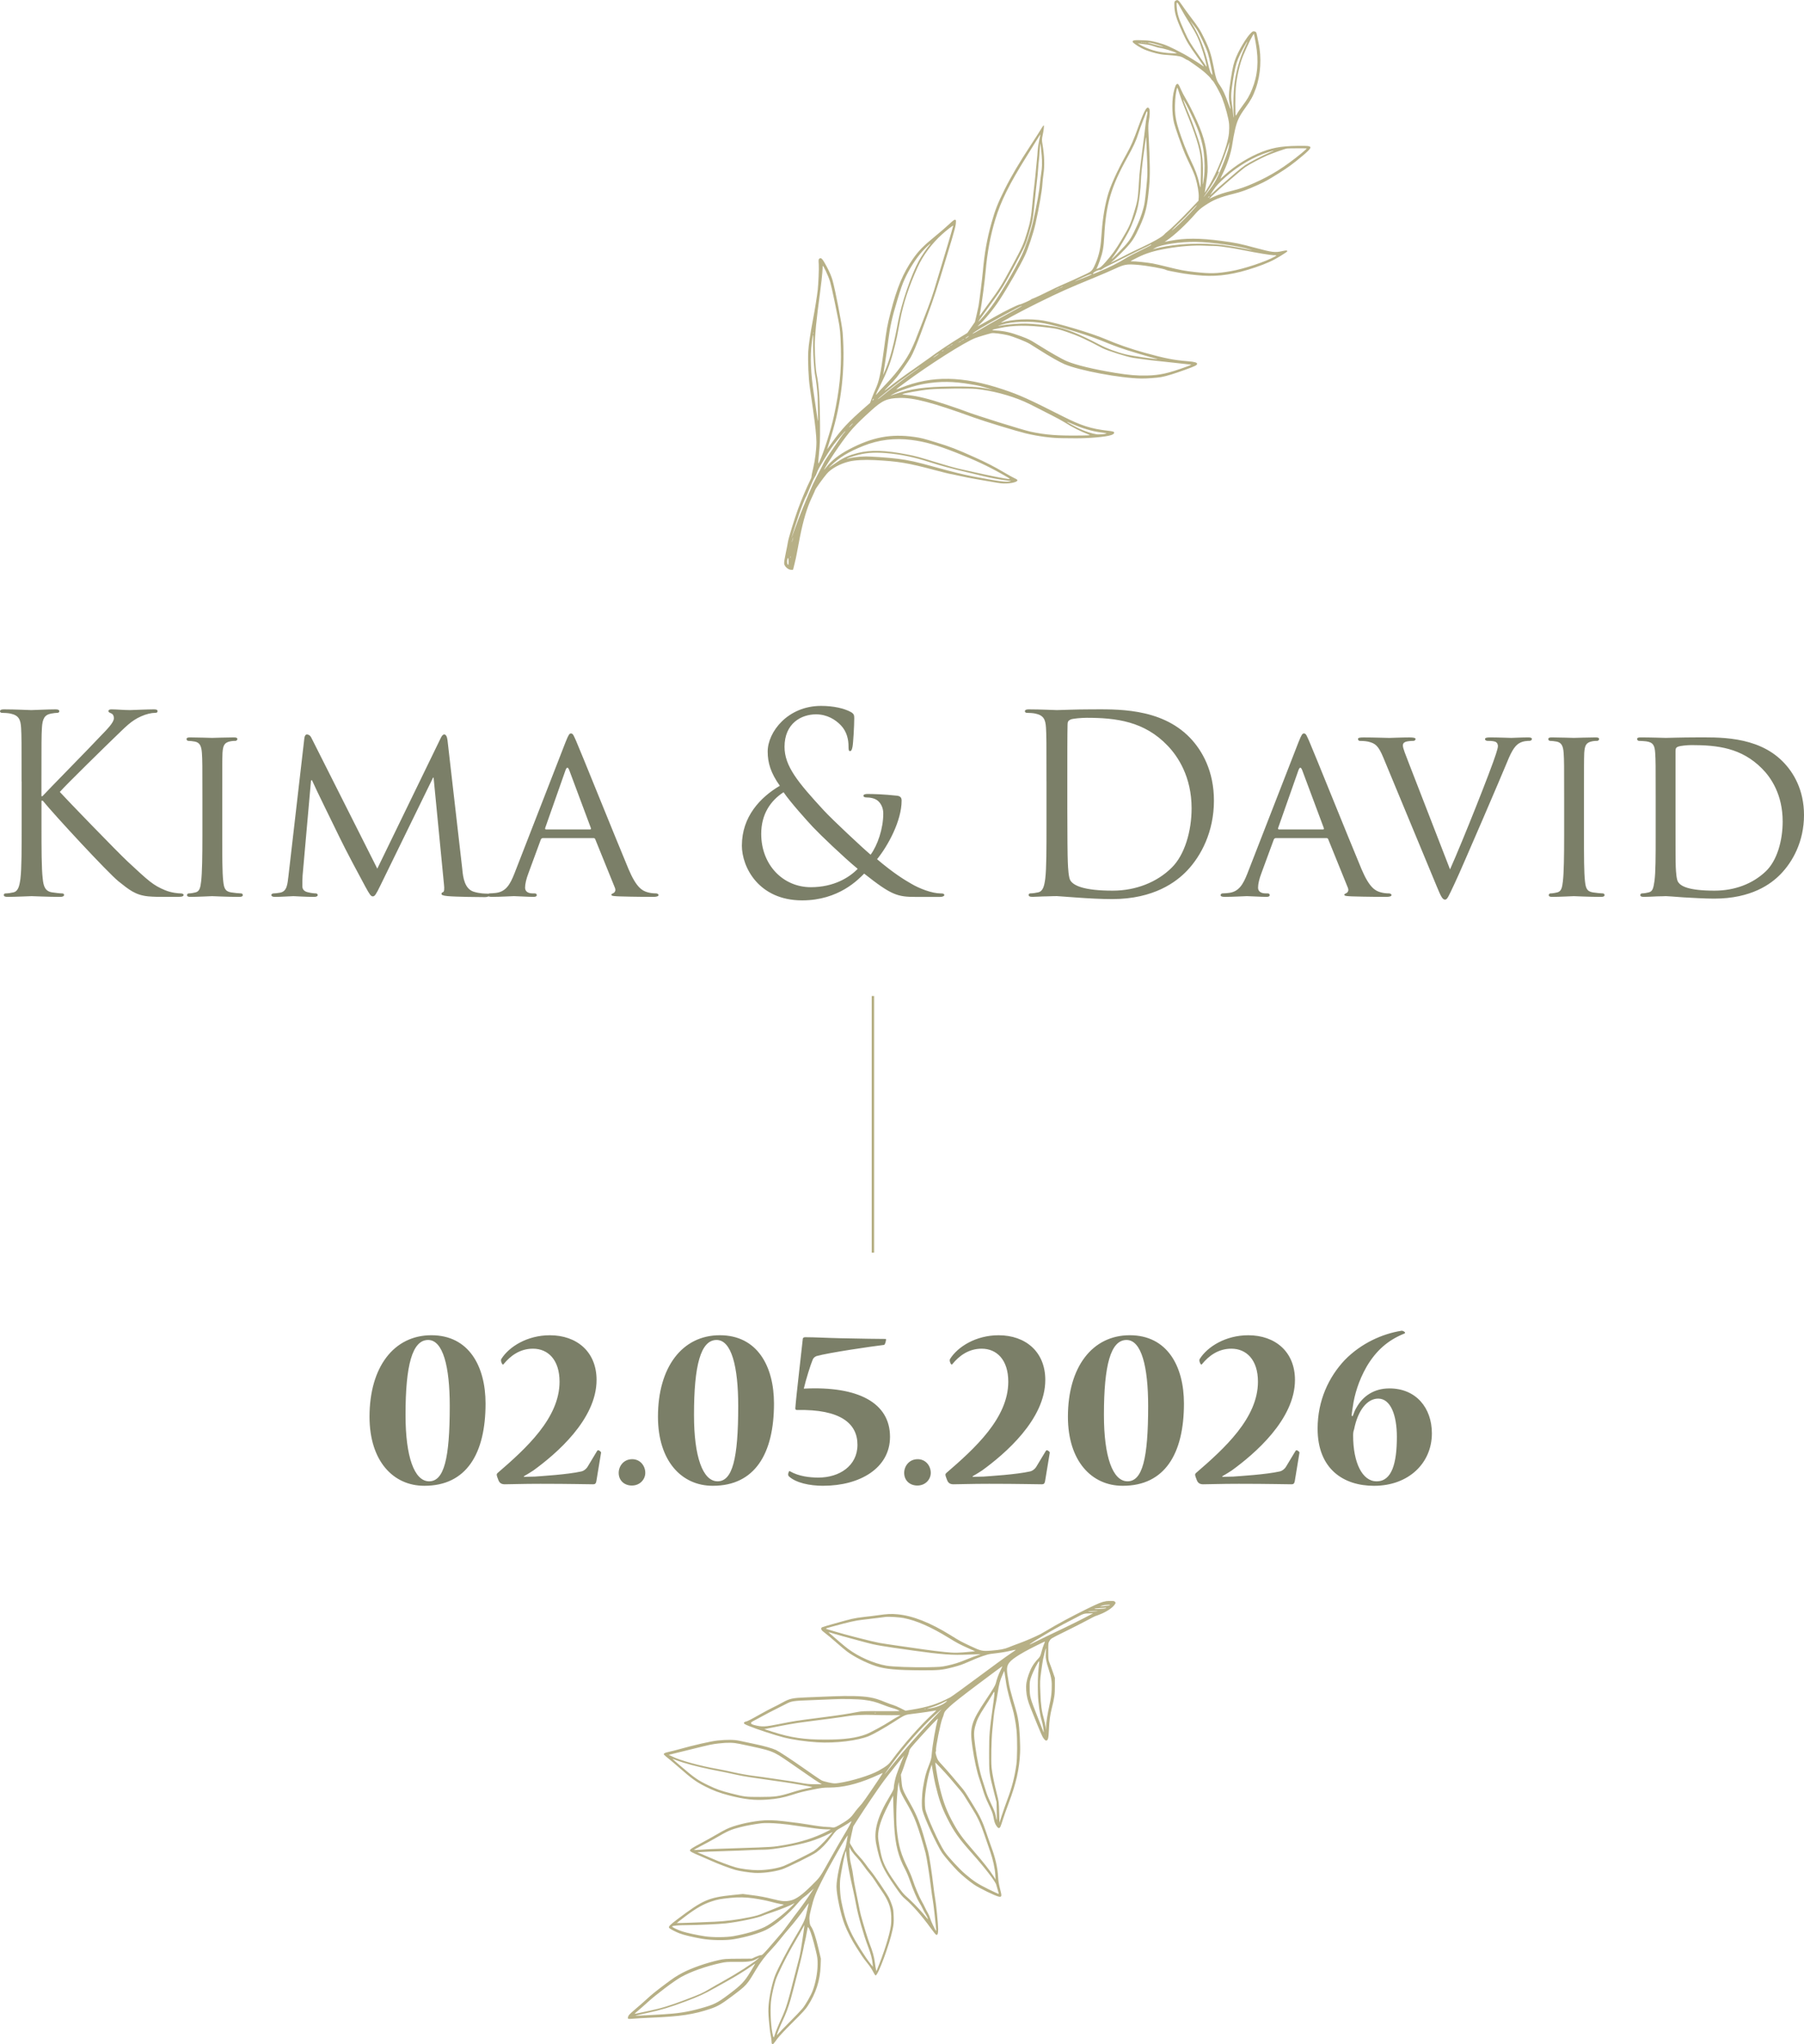 <?xml version="1.0" encoding="UTF-8"?> <svg xmlns="http://www.w3.org/2000/svg" id="Layer_2" data-name="Layer 2" viewBox="0 0 811 919.13"><defs><style> .cls-1 { fill: #7b7f68; } .cls-2 { fill: #b6af83; } .cls-3 { fill: #b7b086; } </style></defs><g id="Layer_1-2" data-name="Layer 1"><g><path class="cls-1" d="M190.69,668.04c-13.85,0-24.57-11.06-24.57-31.05,0-22.34,10.95-36.64,27.81-36.64s24.35,13.96,24.35,30.72c0,22.56-8.6,36.97-27.48,36.97h-.11ZM182.31,636.32c0,18.54,3.91,29.71,10.61,29.71s9.27-10.16,9.27-33.84c0-17.76-3.02-29.71-9.72-29.71-7.15,0-10.16,11.39-10.16,33.62v.22ZM235.59,664.02c1.45,0,3.02-.11,4.8-.11,2.68-.22,14.63-.89,21.11-2.35.89-.22,2.01-1,2.68-2.12l4.24-7.04c.11-.22.34-.34.45-.34.56,0,1.45.78,1.34,1.12l-2.12,12.85c-.22,1-.56,1.34-1.45,1.34-3.35,0-10.27-.22-23.68-.22-8.27,0-12.96.22-15.97.22-1.45,0-2.46-.45-3.02-2.12-.34-.78-.67-1.79-.67-2.23,0-.22.11-.45.33-.67,12.96-11.17,27.92-24.8,27.92-41.1,0-9.94-5.25-14.85-11.95-14.85-5.92,0-10.16,3.24-13.18,6.92-.11.22-.22.22-.34.22-.33,0-1.23-1.79-.67-2.57,3.46-5.47,11.62-10.61,21.78-10.61,12.06,0,21,7.37,21,20.1,0,17.76-18.21,33.28-28.37,40.66-.89.56-2.57,1.68-4.36,2.68l.11.22ZM284.28,656.09c3.46,0,5.81,2.9,5.81,6.14,0,2.9-2.35,5.7-6.03,5.7-3.35,0-5.92-2.23-5.92-5.7,0-3.02,2.23-6.14,6.03-6.14h.11ZM320.36,668.04c-13.85,0-24.57-11.06-24.57-31.05,0-22.34,10.95-36.64,27.81-36.64s24.35,13.96,24.35,30.72c0,22.56-8.6,36.97-27.48,36.97h-.11ZM311.99,636.32c0,18.54,3.91,29.71,10.61,29.71s9.27-10.16,9.27-33.84c0-17.76-3.02-29.71-9.72-29.71-7.15,0-10.16,11.39-10.16,33.62v.22ZM370.07,668.04c-6.14,0-12.29-1.34-15.41-4.24-.78-.67,0-2.35.22-2.35.11,0,.22,0,.33.11,3.91,2.23,8.71,2.79,12.73,2.79,9.38,0,17.54-5.25,17.54-14.74s-7.48-16.08-27.25-15.64c-.56,0-.78-.45-.67-1.01.34-5.03,3.13-28.59,3.35-31.05,0-.33.45-.67,1-.67,4.69,0,9.94.33,15.64.45,9.38.22,18.65.33,20.55.33.11,0,.22,0,.22.22,0,.78-.45,2.35-.89,2.46-5.58.67-24.8,3.46-30.38,5.03-.78.34-1.34.78-1.68,1.56-1,2.35-3.02,8.82-4.02,13.07,24.46-1.23,38.76,6.37,38.76,21.67,0,14.19-13.74,22-29.93,22h-.11ZM412.62,656.09c3.46,0,5.81,2.9,5.81,6.14,0,2.9-2.35,5.7-6.03,5.7-3.35,0-5.92-2.23-5.92-5.7,0-3.02,2.23-6.14,6.03-6.14h.11ZM437.31,664.02c1.45,0,3.02-.11,4.8-.11,2.68-.22,14.63-.89,21.11-2.35.89-.22,2.01-1,2.68-2.12l4.24-7.04c.11-.22.34-.34.45-.34.56,0,1.45.78,1.34,1.12l-2.12,12.85c-.22,1-.56,1.34-1.45,1.34-3.35,0-10.27-.22-23.68-.22-8.27,0-12.96.22-15.97.22-1.45,0-2.46-.45-3.02-2.12-.33-.78-.67-1.79-.67-2.23,0-.22.11-.45.34-.67,12.96-11.17,27.92-24.8,27.92-41.1,0-9.94-5.25-14.85-11.95-14.85-5.92,0-10.16,3.24-13.18,6.92-.11.22-.22.22-.34.22-.33,0-1.23-1.79-.67-2.57,3.46-5.47,11.62-10.61,21.78-10.61,12.06,0,21,7.37,21,20.1,0,17.76-18.21,33.28-28.37,40.66-.89.56-2.57,1.68-4.36,2.68l.11.22ZM504.66,668.04c-13.85,0-24.57-11.06-24.57-31.05,0-22.34,10.95-36.64,27.81-36.64s24.35,13.96,24.35,30.72c0,22.56-8.6,36.97-27.48,36.97h-.11ZM496.28,636.32c0,18.54,3.91,29.71,10.61,29.71s9.27-10.16,9.27-33.84c0-17.76-3.02-29.71-9.72-29.71-7.15,0-10.16,11.39-10.16,33.62v.22ZM549.56,664.02c1.45,0,3.02-.11,4.8-.11,2.68-.22,14.63-.89,21.11-2.35.89-.22,2.01-1,2.68-2.12l4.24-7.04c.11-.22.34-.34.45-.34.56,0,1.45.78,1.34,1.12l-2.12,12.85c-.22,1-.56,1.34-1.45,1.34-3.35,0-10.27-.22-23.68-.22-8.27,0-12.96.22-15.97.22-1.45,0-2.46-.45-3.02-2.12-.34-.78-.67-1.79-.67-2.23,0-.22.11-.45.33-.67,12.96-11.17,27.92-24.8,27.92-41.1,0-9.94-5.25-14.85-11.95-14.85-5.92,0-10.16,3.24-13.18,6.92-.11.22-.22.22-.34.22-.33,0-1.23-1.79-.67-2.57,3.46-5.47,11.62-10.61,21.78-10.61,12.06,0,21,7.37,21,20.1,0,17.76-18.21,33.28-28.37,40.66-.89.56-2.57,1.68-4.36,2.68l.11.22ZM608.08,636.77c.56-1.56,1.23-3.13,1.68-3.8,2.9-5.25,7.93-8.71,14.85-8.71,11.95,0,19.1,8.71,19.1,20.22,0,13.29-10.39,23.57-26.02,23.57-13.63,0-25.35-7.48-25.35-25.69,0-12.73,5.03-23.23,12.17-30.83,7.37-7.59,16.98-11.84,25.47-13.18.78-.11,1.68.56,1.68.89,0,.22-.22.33-.56.45-7.37,3.02-12.51,7.71-16.64,14.63-3.8,6.59-5.58,13.07-6.25,17.87-.11.78-.45,2.57-.56,4.36l.45.22ZM618.92,666.03c6.81,0,9.05-8.15,9.05-19.99,0-9.72-2.79-17.2-8.38-17.2-5.03,0-9.16,5.36-10.83,13.74-.34,1.01-.45,1.56-.45,2.9,0,12.17,4.13,20.55,10.5,20.55h.11Z"></path><path class="cls-3" d="M528.46.3c-.5.42-.53.51-.52,1.77.02,3.61.69,5.92,3.61,12.38,1.87,4.15,2.88,5.83,6.79,11.29,3.45,4.82,3.3,4.55,1.95,3.58-1.41-1.01-6.4-4.13-7.9-4.93-6.69-3.56-8.23-4.24-12.06-5.28-2.62-.71-3.58-.87-5.88-.97-4.49-.2-5.33-.09-5.27.67.03.37,1.84,1.66,3.97,2.82,2.29,1.25,7.34,2.73,10.01,2.95,1.13.09,2.77.23,3.69.3,3.3.28,4.29.52,5.64,1.39.68.44,1.32.78,1.42.75.2-.05,5.85,3.96,7.15,5.08,1.82,1.56,3.17,2.9,3.4,3.39.13.27.36.55.49.59.53.16,3.52,5.51,4.48,8.01,1.44,3.76,2.89,9.14,3.1,11.48.1,1.12.08,3.04-.04,4.28-.55,5.78-5.32,17.97-9.87,25.21l-1.03,1.64.62-4.1c.73-4.81.81-6.15.59-9.85-.46-7.64-1.86-12.47-6.29-21.81-1.01-2.12-2.48-4.93-3.3-6.3-.82-1.36-1.88-3.4-2.37-4.53-1-2.32-1.22-2.6-1.83-2.28-.35.19-.58.71-1.11,2.52-1.13,3.88-1.17,10.51-.1,14.94.49,2.04,3.41,10.33,4.83,13.71.46,1.1,1.58,3.52,2.5,5.41.92,1.88,1.96,4.38,2.32,5.58.94,3.09,1.57,6.9,1.44,8.7l-.11,1.55-3.96,4.15c-4.18,4.39-8.83,8.9-10.13,9.84-.43.31-1.02.85-1.33,1.22-.87,1.04-5.06,3.43-10.28,5.85-2.62,1.22-5.08,2.4-5.47,2.63-.39.23-2.42,1.27-4.5,2.31l-3.79,1.88,1.79-1.53c.99-.85,3.08-2.9,4.68-4.6,3.19-3.39,4.24-5,6.5-9.97,2.77-6.1,3.5-9.17,4.3-17.95.5-5.51.45-9.94-.3-24.81-.1-2-.04-3.67.18-4.82.44-2.35.54-4.86.22-5.46-.93-1.74-2.07.11-4.92,7.97-2.37,6.54-3.23,8.51-5.48,12.58-4.27,7.72-7.3,14.48-8.47,18.91-1.48,5.59-2.27,11.01-2.78,19-.26,4.01-1.08,7.66-2.44,10.79-1.55,3.59-1.69,3.74-5.16,5.34-1.68.77-3.76,1.74-4.67,2.17-.9.43-3.08,1.39-4.84,2.14-1.76.75-5.07,2.31-7.35,3.47-2.28,1.15-4.81,2.34-5.62,2.64-.81.29-1.5.61-1.53.71-.07.23-4.39,2.15-4.97,2.2-.86.08-6.6,2.9-11.2,5.52-2.47,1.4-5.29,2.99-6.27,3.53-1.76.97-1.77.97-.91.2,2.68-2.43,6.58-7.18,9.25-11.26,3.69-5.63,9.35-15.53,11.45-20.02,1.48-3.16,3.8-10.14,4.69-14.12,1.69-7.54,3-15.1,3.15-18.1.05-.96.25-2.83.45-4.16.6-3.98.47-8.38-.41-13.59-.32-1.91-.31-2.42.07-4.13.5-2.24.72-4.31.48-4.38-.09-.03-.39.32-.67.79-.9,1.51-3.17,5.07-5.17,8.1-4.88,7.4-8.91,14.22-11.69,19.81-3.12,6.27-4.31,9.29-5.94,15.08-2.02,7.17-3.16,13.61-3.91,22.02-.28,3.19-1.46,12.62-1.91,15.32-.09.55-.5,2.4-.9,4.13l-.74,3.14-1.71,2.47-1.71,2.47-2.46,1.5c-4.92,3-10.66,6.82-14.49,9.67-.95.71-3.91,2.8-6.57,4.66-5.44,3.79-8.83,6.28-11.68,8.57-1.07.86-1.99,1.55-2.05,1.53s.81-.95,1.93-2.07,2.68-2.82,3.47-3.78c1.48-1.79,5.06-6.9,6.34-9.02,1.04-1.72,2.87-6.09,4.77-11.31.92-2.53,2.25-6.14,2.95-8.03,2.5-6.66,4.31-12.19,8.44-25.86,4.03-13.32,4.23-14.09,4.25-16.3,0-.25-.17-.44-.44-.48-.31-.05-1.13.58-2.66,2.04-1.22,1.16-4.12,3.66-6.46,5.57-5.06,4.12-7.27,6.38-9.82,10.05-4.41,6.35-7.18,12.97-9.96,23.84-1.61,6.28-1.73,6.95-2.97,16.27-1.58,11.87-2.21,14.83-4.01,18.74-.38.84-1.06,2.51-1.5,3.7l-.8,2.17-1.8,1.56c-7.79,6.79-10.86,10.04-15.31,16.24l-2.19,3.05,1.84-5.94c4.66-15.06,6.36-30.46,5.14-46.55-.26-3.39-3.38-19.53-4.57-23.61-.5-1.71-1.33-3.66-2.53-5.93-1.89-3.57-2.55-4.32-3.32-3.75-.45.33-.47.55-.32,2.69.13,1.73-.16,8.7-.46,11.35-.36,3.1-1.32,9.14-2.2,13.72-1.12,5.88-1.94,11.38-2.07,14.04-.22,4.3.11,11.89.69,15.95.32,2.21,1,6.9,1.5,10.44.97,6.72,1.48,11.65,1.49,14.27.01,3.23-.59,8.13-1.41,11.57-.45,1.86-.8,3.61-.78,3.91.02.32-.27,1.14-.75,2.06-1.32,2.57-3.83,8.51-5.31,12.56-1.71,4.68-4.37,13.38-4.6,15.08-.09.68-.53,2.9-.97,4.97-.54,2.53-.76,4.03-.68,4.62.21,1.38,1.98,2.84,3.33,2.75l.66-.04.71-2.85c.39-1.58.82-3.54.96-4.4.14-.85.78-4.2,1.42-7.46,1.5-7.57,3.23-13.34,5.32-17.71.75-1.58,1.45-3.15,1.55-3.47.2-.65,3.39-5.12,5.21-7.28,1.93-2.3,6.05-4.56,10.05-5.51,2.65-.63,6.93-.87,11.36-.64,10.83.56,14.83,1.23,27.35,4.55,3.33.88,6.19,1.6,6.35,1.6.16,0,2.2.42,4.53.94,2.33.52,5.64,1.17,7.34,1.44,1.71.27,4.57.77,6.39,1.11,1.82.34,4,.69,4.87.79,3.3.37,7.52-.4,7.45-1.37-.02-.24-.44-.54-1.25-.89-.67-.3-2.86-1.51-4.84-2.68-4.31-2.56-7.86-4.38-13.2-6.78-8.31-3.73-10.73-4.66-17.34-6.69-5.62-1.73-6.75-2.01-9.61-2.42-10.66-1.52-18.98.06-29.44,5.57-4.51,2.38-7.82,4.97-10.22,8-.58.73-1.03,1.26-1.01,1.18.16-.64,3.99-6.7,6.36-10.08,5.2-7.41,7.23-9.68,14.83-16.57,5.03-4.57,7.11-5.48,12.77-5.64,6.36-.17,14.62,2,33.32,8.78,4.89,1.77,18.92,6.06,23.38,7.14,5.51,1.34,11.66,2.14,16.61,2.16,1.41,0,3.85.03,5.44.05,6.04.07,13.92-.61,16.31-1.42.83-.28,1.24-.56,1.35-.91.18-.61-.27-.78-2.83-1.07-7.54-.86-12-2.29-20.42-6.56-14.99-7.61-19.32-9.56-26.59-11.99-18.35-6.13-32-6.34-46.06-.73-2.77,1.11-2.84,1.2,1.51-2.04,11.06-8.25,27.35-18.6,32.05-20.36,1.7-.64,6.13-1.96,7.31-2.19.85-.16,4.64.31,7.09.89,2.47.58,8.35,2.89,10.07,3.96.6.37,2.53,1.59,4.28,2.69,4.88,3.09,9.01,5.43,11.32,6.42,6.63,2.85,25.1,6.3,34.41,6.44,2.45.04,6.95-.28,9.04-.64,2.1-.36,6.07-1.57,10.88-3.33,4.41-1.61,5.18-1.99,5.25-2.58.07-.64-1.06-.97-4.11-1.21-6.39-.51-10.29-1.28-19.62-3.87-6.14-1.7-12.09-3.78-17.5-6.1-6.07-2.61-21.55-7.23-27.76-8.29-6.16-1.05-14.14-.68-18.95.88-1.68.54,9.08-5.27,16.54-8.94,10.09-4.96,12.95-6.24,25.57-11.43,2.97-1.22,7.04-2.98,9.01-3.89,4.12-1.91,5.19-2.1,9.86-1.73,4.28.34,12.33,1.77,13.03,2.32.14.11,1.15.37,2.23.56,1.08.2,2.95.55,4.16.79,2.28.45,6.58.96,10.06,1.2,7.31.5,14.66-.64,23.59-3.68,5-1.7,8.17-3.13,11.23-5.06,3.35-2.11,3.32-2.09,3.15-2.43-.11-.21-.76-.17-2.13.14-3.31.74-4.55.59-12.05-1.43-7.1-1.92-9.05-2.32-15.4-3.16-9.64-1.28-16.38-1.3-22.94-.04l-2.54.49,1.01-.69c3.47-2.35,8.74-7.27,12.79-11.93,1.32-1.52,2.34-2.41,4.14-3.63,3.9-2.65,6.86-3.86,13.2-5.41,3.28-.8,6.29-1.91,10.72-3.94,3.58-1.64,4.13-1.95,9.22-5.11,4.16-2.58,6.6-4.37,10.88-7.96,4.38-3.68,4.6-4.43,1.25-4.48-9.2-.12-13.74.49-19.22,2.58-5.92,2.26-12.3,6.21-16.96,10.47-1.06.97-1.96,1.74-1.98,1.71-.02-.04.31-.75.72-1.58,2.34-4.63,4.12-10.05,4.71-14.35.21-1.54.72-4.26,1.14-6.08.95-4.13,1.85-6.03,4.73-10,2.42-3.35,3.4-5.15,4.62-8.57,2.21-6.2,2.68-13.93,1.23-20.52-.26-1.17-.58-2.72-.71-3.47-.2-1.08-.36-1.4-.82-1.6-.31-.13-.76-.17-.97-.08-1.56.65-5.51,6.67-7.54,11.48-1.1,2.6-1.53,4.38-2.43,9.94-1,6.22-1.08,8.87-.36,11.87.2.83.31,1.53.24,1.57s-.5-1-.97-2.33c-1.46-4.14-2.54-6.47-3.85-8.31-1.44-2.02-1.79-3.1-2.86-8.62-.99-5.16-1.9-7.91-4.08-12.36-1.96-4.01-2.48-4.82-6.45-10.05-1.19-1.57-2.79-3.79-3.59-4.97-1.55-2.3-2.08-2.67-2.9-1.99h0ZM530.86,3.8c.74,1.41,2.6,4.54,4.12,6.94,2.96,4.67,3.98,6.86,5.8,12.6.93,2.91,1.87,6.72,1.64,6.65-.06-.02-.34-.4-.62-.85-.28-.45-1.57-2.32-2.86-4.16-3.83-5.46-4.57-6.69-6.36-10.64-2.73-6.03-3.36-8.05-3.6-11.45-.18-2.53.15-2.37,1.87.92h0ZM564.55,19.56c1.4,7.9.86,14.42-1.69,20.61-1.26,3.06-2.03,4.37-4.36,7.49-1.05,1.4-2.12,3-2.37,3.53-.26.55-.51.89-.56.77-.31-.69-.31-8.61,0-12.51.37-4.67,1.77-10.77,3.3-14.43,2.16-5.14,4.65-10.14,4.86-9.73.06.12.43,2.03.82,4.27h0ZM537.7,12.79c1.28,1.76,4.53,8.59,5.32,11.18.65,2.12,2.21,9.64,2.02,9.74-.05.02-.33-.33-.63-.79-.3-.45-.79-1.92-1.08-3.24-1.65-7.44-4.07-13.6-7.52-19.11l-.78-1.25.92,1.16c.5.63,1.3,1.68,1.76,2.31h0ZM559.51,21.51c-2.28,4.82-4.1,11.54-4.68,17.26-.29,2.87-.41,7.54-.28,10.9.07,1.71.06,3.14,0,3.18-.07.04-.16-.64-.19-1.51-.03-.87-.26-2.76-.5-4.2-.55-3.28-.51-4.98.24-9.86.91-5.94,1.45-8.25,2.56-11.01.83-2.05,3.95-7.81,4.09-7.55.02.05-.53,1.3-1.24,2.8h0ZM522.65,20.93c-.81-.08-7.08-1.73-6.92-1.81.05-.02.62.03,1.29.12,1.54.2,6.94,1.83,5.63,1.7h0ZM515.31,19.29c-.09.05-.28,0-.41-.1-.15-.12-.09-.15.17-.09.22.05.33.14.24.19h0ZM514.39,19.25c-.09.05-.28,0-.41-.1-.15-.12-.09-.15.17-.09.22.05.33.14.24.19h0ZM528.55,23.66c.44.24.63.39.42.34-.22-.05-.56-.06-.81-.01-.24.04-1.7-.03-3.26-.17-4.61-.4-8.73-1.63-12.34-3.68l-1.09-.62,1.57.19c.87.1,2.14.26,2.86.35.71.09,2.07.45,3.01.8.94.35,2.17.68,2.73.73,1.26.12,5.85,1.49,6.91,2.07h0ZM513.48,19.2c-.09.05-.28,0-.41-.1-.15-.12-.09-.15.17-.09.22.05.33.14.24.19h0ZM530.21,42.1c.44,1.44,1.68,4.77,2.75,7.4,4.53,11.09,6.39,16.96,6.84,21.61.2,2.03.07,12.29-.16,13.14-.03.12-.3-.86-.6-2.16-.7-3.09-1.71-5.79-3.65-9.8-.87-1.79-2.2-4.9-2.97-6.94-3.96-10.52-4.53-13.32-4.1-20.38.14-2.37.7-5.61.96-5.53.07.02.49,1.23.93,2.66h0ZM534.42,49.22c.64,1.36,1.67,3.51,2.27,4.78,2.26,4.78,3.97,10.31,4.43,14.4.51,4.5.55,8.27.13,11.37-.45,3.34-.63,3.93-.56,1.92.28-9.11-.05-12.56-1.74-18.17-.71-2.35-3-8.71-3.85-10.69-.35-.81-1.28-3.08-2.07-5.04-1.31-3.26-1.37-3.46-.61-2.3.46.7,1.36,2.39,2,3.74h0ZM585.17,68.85c-7.61,6.22-13.51,9.95-21.1,13.34-4.11,1.83-6.54,2.69-10.34,3.62-3.39.83-5.82,1.64-8.29,2.75l-1.88.85,1.61-1.6c2.44-2.41,12.83-11.38,14.71-12.69,1.68-1.17,7-4.01,9.67-5.16,2.67-1.16,8.25-3.12,9.1-3.2.89-.09,8.45-.12,8.76-.04.15.04-.86,1-2.24,2.13h0ZM515.79,50.93c-.06.4-.23,1.36-.39,2.14-.16.78-.37,2.39-.49,3.57-.11,1.18-.72,6.05-1.35,10.8-.63,4.75-1.22,9.75-1.31,11.09-.09,1.34-.25,3.71-.35,5.28-.36,5.6-.57,6.76-2.1,11.78-1.63,5.34-2.14,6.45-5.77,12.51-2.6,4.34-4.1,6.41-7.01,9.72-1.64,1.87-2.26,2.41-3.12,2.75l-1.07.43.33-.57c.18-.31.78-1.85,1.33-3.4,1.25-3.51,1.69-5.92,1.92-10.56.74-14.56,3.04-22.45,10.47-35.8,2.68-4.82,3.86-7.39,4.82-10.48.43-1.4,1.45-4.22,2.27-6.27.82-2.05,1.49-3.75,1.5-3.78,0-.03.1-.03.22,0,.11.03.16.38.1.78h0ZM572.52,67.82s-.95.45-2.06.91c-2.74,1.13-8.74,4.24-10.7,5.55-.86.57-2.71,2.03-4.14,3.26-6.36,5.46-8.98,7.77-10.37,9.11-.82.79-1.35,1.26-1.2,1.05.15-.21.77-1.16,1.38-2.13,1.12-1.79,2.76-3.54,5.8-6.21,5.61-4.93,12.6-8.98,18.83-10.92,2.31-.72,2.51-.77,2.46-.61h0ZM552.48,65.76c-.32,2-1.82,6.22-4.04,11.33-1.4,3.22-2,4.37-3.31,6.3-1.02,1.5-4.05,5.41-4,5.14.02-.07.75-1.16,1.63-2.4,2.68-3.8,6.02-9.68,5.11-8.98-.43.33-.38.19,1-2.95.62-1.41,1.74-4.33,2.48-6.5.74-2.16,1.37-3.91,1.39-3.87.02.04-.1.91-.26,1.93h0ZM515.42,65.03c.07,1.68.2,5.04.29,7.46.1,2.42.14,5.26.09,6.31-.12,2.59-.86,10.02-1.23,12.32-.45,2.78-1.68,6.57-3.34,10.19-2.36,5.18-3.34,6.79-5.68,9.34-2.52,2.74-5.74,5.98-5.81,5.84-.03-.06.44-.75,1.06-1.53,1.25-1.59,4.71-7.27,6.48-10.63,1.76-3.34,3.6-8.34,4.32-11.73.6-2.81,1.22-8.17,1.29-11.17.06-2.45.49-6.58,1.39-13.32.45-3.37.84-6.17.86-6.24.11-.36.17.36.28,3.15h0ZM467.17,63.21c-.32,1.48-.64,3.68-.71,4.87-.06,1.19-.18,2.62-.26,3.17-.08.55-.27,2.59-.43,4.51-.16,1.94-.5,5.21-.76,7.31-.26,2.1-.65,5.72-.86,8.09-.59,6.6-.93,8.46-2.44,13.44-1.62,5.34-2.09,6.37-7.1,15.66-4.39,8.13-5.34,9.66-10.03,16.02-1.93,2.62-3.64,5-3.82,5.29-.17.3-.34.48-.37.42s.15-1.14.39-2.39c.56-2.8,1.93-13.22,2.3-17.47.75-8.64,2.17-16.25,4.35-23.42,2.52-8.29,6.33-15.97,13.99-28.23,1.78-2.85,3.9-6.28,4.73-7.64.83-1.37,1.52-2.45,1.55-2.41.03.04-.22,1.29-.54,2.77h0ZM468.29,69.68c.27,3.4.21,5.56-.25,8.47-.21,1.31-.44,3.25-.53,4.34-.26,3.31-1.35,9.34-3.07,17.01-1,4.48-3.45,11.78-5.12,15.26-3.23,6.74-9.99,18.17-13.72,23.2-1.89,2.56-5.64,6.88-5.77,6.64-.02-.05,1.13-1.71,2.56-3.69,1.43-1.98,3.51-4.85,4.6-6.36,3.34-4.62,4.43-6.4,8.58-14.14,5.49-10.21,5.37-9.96,7.02-15.45,1.62-5.42,1.85-6.72,2.66-15.09.29-2.98.68-6.66.88-8.18.2-1.52.44-4.01.54-5.52.1-1.52.27-3.45.39-4.31.12-.87.25-2.48.29-3.62.05-1.15.15-2.46.23-2.95l.14-.88.17,1.33c.1.74.27,2.5.38,3.95h0ZM543.44,88.7c-.38.36-.41.2-.05-.27.13-.17.26-.24.31-.17.04.07-.07.27-.26.44h0ZM534.93,95.9c-2.94,3.14-6.94,6.96-8.03,7.69-.6.4,2.18-2.42,4.22-4.28.84-.77,2.75-2.71,4.25-4.34,1.5-1.63,2.72-2.84,2.73-2.7,0,.14-1.42,1.77-3.16,3.63h0ZM573.2,115.31c-4.03,2.29-14.04,5.62-19.9,6.62-6.25,1.07-9.05,1.15-15.84.42-4.73-.51-7.09-.95-12.78-2.39-2.26-.57-5.12-1.23-6.4-1.48-2.3-.44-8.2-1.06-9.38-.98-.33.02-.64,0-.66-.05-.02-.05,1.44-.82,3.24-1.72,3.8-1.88,7.36-2.97,12.91-3.95,6.11-1.08,12.3-1.56,17.11-1.32,1.51.08,3.42.14,4.25.13.83,0,2.43.13,3.57.29,1.13.16,2.99.43,4.12.6,1.13.17,3.79.66,5.89,1.08,5.64,1.14,12.05,2.2,13.24,2.19,1.49-.02,1.54.03.62.55h0ZM562.72,112.47c-3.18-.68-7.96-1.58-9.66-1.81-1.11-.15-2.69-.39-3.55-.53-.85-.14-3.93-.36-6.84-.48-8.02-.35-17.32.51-23.51,2.19l-.89.24.99-.58c2.7-1.57,11.41-2.86,18.47-2.74,6.86.12,19.23,1.84,24.15,3.38.93.29,1.3.44.82.34h0ZM517.43,110.19c-.11.15-2.24,1.25-4.75,2.46-2.51,1.21-5.13,2.56-5.84,3.01-4.12,2.58-7.86,4.46-13.63,6.85-2.02.84-2.15.86-1.75.31.47-.65,2.47-1.57,3.03-1.4.19.06.64-.14,1.02-.44.37-.3,1.53-.96,2.59-1.46,1.05-.5,4.58-2.26,7.82-3.9s7-3.49,8.33-4.11c1.35-.62,2.61-1.24,2.83-1.39.48-.32.6-.3.34.06h0ZM424.85,114.05c-2.06,6.87-4.29,14.25-4.94,16.41-.65,2.16-1.9,5.76-2.76,7.98s-2.16,5.59-2.88,7.48c-2.66,6.96-3.25,8.39-4.58,11.18-2.25,4.72-6.27,10.23-11.25,15.44-1.7,1.78-3.48,3.69-3.94,4.25-1.08,1.29-.97.96.84-2.69,3.16-6.35,4.68-10.14,6.09-15.27.71-2.59,1.54-5.99,1.84-7.56.3-1.57.92-4.83,1.37-7.24,1.42-7.53,4.04-15.46,7.91-23.93,2.41-5.28,6.42-10.68,10.92-14.72,2.12-1.91,4.97-4.11,5.06-3.93.04.08-1.61,5.75-3.68,12.62h0ZM490.78,123.41s-.82.4-1.8.8c-5.69,2.29-6.45,2.58-5.44,2.08,4.63-2.31,7.4-3.41,7.24-2.88h0ZM417.7,110.38c-1.24,1.47-3.58,4.97-4.66,6.96-3.45,6.37-7.78,19.03-9.24,27.01-1.85,10.11-3.6,16.77-5.76,21.89l-1.01,2.39.78-4.98c.43-2.74,1.1-7.4,1.48-10.34.9-6.83,1.73-10.54,4.13-18.47,1.48-4.91,2.22-7.02,3.2-9.19,2.08-4.61,5.1-9.39,7.94-12.55,1.31-1.46,3.57-3.6,3.74-3.55.05.01-.23.4-.6.84h0ZM477.72,128.94s-.36.21-.76.39l-.74.33.68-.42c.66-.4.87-.48.81-.31h0ZM476.13,129.59s-.47.28-1.04.55l-1.02.49.98-.58c.91-.54,1.13-.63,1.07-.46h0ZM456.89,139.02c-1.54.84-4.8,2.63-7.28,3.99-2.48,1.36-6.29,3.55-8.51,4.89-2.22,1.34-3.98,2.29-3.93,2.13s1.77-1.32,3.81-2.55c4.17-2.53,18.18-10.14,18.49-10.04.12.04-1.05.76-2.58,1.59h0ZM533.08,164.98c-7.94,2.89-11.65,3.71-17.45,3.87-4.2.12-8.4-.24-14.32-1.21-9.7-1.6-17.53-3.48-21.62-5.2-2.32-.97-7.74-4.07-13.64-7.78-3.04-1.91-3.62-2.2-7.16-3.52-4.42-1.65-7.28-2.31-10.96-2.51-2.66-.15-2.52-.27,1.26-1.08,6.43-1.38,12.67-1.44,22.22-.23,3.74.48,4.14.57,8.14,1.91,4.92,1.65,8.7,3.37,16,7.28,2.11,1.13,11.62,4.12,14.08,4.43.86.11,3.12.41,5.02.68,1.89.27,4.38.56,5.5.65,1.12.09,4.12.42,6.63.72s5.45.63,6.5.72c1.06.09,2.06.19,2.23.23.17.04-.92.52-2.41,1.06h0ZM494.34,152.83c7.89,3.19,9.49,3.76,16.86,5.99,4.21,1.27,8,2.35,8.44,2.4.43.05.7.14.6.2-.36.21-10.98-1.34-13.97-2.04-3.96-.93-8.56-2.63-12.03-4.46-9.52-5-15.46-7.36-20.58-8.17-4.49-.71-9.58-1.23-12.56-1.27-3.14-.05-8.58.39-10.92.87-.84.18-1.53.29-1.51.25s.69-.29,1.49-.55c4.76-1.54,13.04-1.82,19.42-.64,5.49,1.01,18.66,4.97,24.77,7.44h0ZM373.15,126.56c.4,1.38,1.24,5.05,1.88,8.19.64,3.14,1.45,7.13,1.81,8.91.78,3.78,1.02,6.39,1.18,12.97.26,10.16-.62,18.73-3.14,30.49-1.3,6.06-4.68,16.68-6.58,20.67-.56,1.17-.57.89-.14-3.52.45-4.64.51-6.13.49-12.85-.03-11.2-.5-18.41-1.51-23.09-.44-2.04-.84-8.29-.84-12.91,0-4.66.62-10.91,2.39-24.11.45-3.37.9-7.31.99-8.75.09-1.43.19-2.77.2-2.96.07-.74,2.58,4.62,3.26,6.96h0ZM435.06,151.57c-.69.53-1.39.83-.92.39.32-.3,1.37-.95,1.48-.92.05.01-.2.24-.56.52h0ZM433.38,152.54s-.36.21-.76.39l-.74.33.68-.42c.66-.4.87-.48.81-.31h0ZM431.92,153.49s-.3.18-.62.32l-.6.26.54-.35c.51-.33.73-.41.68-.23h0ZM428.24,154.92s-.3.18-.62.32l-.6.26.54-.35c.51-.33.73-.41.68-.23h0ZM427.07,155.7s-.41.25-.9.48l-.88.42.85-.51c.77-.46.99-.55.94-.39h0ZM424.16,157.62s-.22.16-.49.26c-.41.15-.41.14-.05-.12.39-.28.59-.33.53-.14h0ZM421.18,159.75c-.54.41-1.22.85-1.52.99-.3.13.09-.22.9-.78,1.65-1.17,2.06-1.3.63-.2h0ZM365.63,149.92c-.12.15-.15.09-.09-.17.05-.22.14-.33.19-.24.05.09,0,.28-.1.41h0ZM365.56,156.23c0,3.69.52,10.98.88,12.45.37,1.5,1.05,7.29,1.15,9.75.13,3.2.23,10.93.14,10.98-.05.02-.27-1.34-.5-3.03-.23-1.69-.84-5.87-1.36-9.28-1.39-9.18-1.71-16.8-.95-22.76.45-3.53.76-4.8.68-2.86-.03.7-.05,2.82-.05,4.74h0ZM413.26,165.4c-.16.11-1.41,1-2.8,1.99-3.6,2.55-10.13,7.54-13.19,10.09-1.45,1.21-2.66,2.13-2.7,2.05-.08-.16,6.58-5.58,9.9-8.05,2.79-2.07,8.87-6.35,8.99-6.31.05.01-.04.12-.2.23h0ZM443.66,174.74c-4.45-.84-8.03-1.05-16.07-.96-11.97.14-18.19,1-25.69,3.55l-1.68.57.97-.56c2.92-1.69,10.01-4.03,14.54-4.79,6.95-1.18,12.9-1.11,20.75.24,3.68.63,4.09.72,7.16,1.65l2.66.8-2.63-.5h0ZM460.35,180.5c1.42.62,4.26,2.01,6.36,3.11,2.1,1.1,5.15,2.67,6.82,3.5,1.67.83,3.85,2.03,4.87,2.67,3.76,2.37,7.25,4.14,11.16,5.64.73.28.36.33-2.9.38-11.1.17-16.43-.22-23.43-1.73-3.54-.76-25.12-7.52-28.98-9.07-1.25-.5-5.31-1.92-9.02-3.14-7.74-2.55-12.65-3.77-16.82-4.2-1.49-.15-2.72-.31-2.75-.36-.2-.35,8.35-1.89,12.38-2.23,4.55-.39,17.68-.51,20.74-.2,7.01.71,15.17,2.84,21.56,5.63h0ZM496.08,195.18c-1,.15-2.36.19-3.05.1-1.85-.24-5.21-1.33-7.65-2.46-2.3-1.07-5.88-3.06-5.7-3.15.06-.03,1.34.48,2.85,1.15,3.8,1.68,8.65,3.12,11.9,3.53,3.53.44,3.71.53,1.65.84h0ZM392.63,179.82c-.3.38-.4.29-.25-.22.07-.23.2-.34.29-.24.09.11.07.3-.04.45h0ZM429.67,203.44c8.58,3.39,14.18,6,20.48,9.55,4.1,2.31,4.21,2.39,3.34,2.38-1.12-.02-8.36-1.44-14.63-2.87-2.63-.6-6.15-1.39-7.82-1.75-1.73-.38-6.44-1.72-10.87-3.1-6.47-2.01-8.55-2.58-12.01-3.25-10.27-2.01-16.63-2.21-22.65-.7-3.69.93-6.14,2-8.99,3.93-1.3.88-2.73,1.85-3.19,2.16l-.83.56.91-.88c3.9-3.8,8-6.3,14.69-8.98,6.9-2.76,14.12-3.66,21.6-2.69,6.13.79,11.57,2.33,19.98,5.65h0ZM382.67,191.28c-.48.5-.9.89-.96.87s.27-.43.75-.93c.48-.5.9-.89.96-.87s-.27.43-.75.93h0ZM454.2,216.4c-2.06.47-4.66.13-17.23-2.27-3.7-.71-9.12-2.05-16.5-4.1-8.73-2.42-11.72-3.09-16.82-3.75-4.17-.54-12.7-1.12-15.15-1.03-2.54.1-5.1.4-6.65.79-2.3.57-.79-.15,2.12-1.02,4.71-1.41,8.57-1.76,14.23-1.31,6.47.52,12.74,1.82,19.69,4.07,4.85,1.57,10.2,3.01,17.59,4.73,1.73.4,4.7,1.11,6.6,1.57,3.5.85,7.41,1.57,10.44,1.92,2.11.24,2.21.27,1.67.39h0ZM379.47,194.64c-.36.38-1.1,1.35-1.62,2.14-.52.8-2.26,3.35-3.86,5.67-1.6,2.32-3.01,4.45-3.15,4.73-.14.28-.26.5-.28.5s-.13.22-.25.5c-.12.28-.62,1.27-1.11,2.21-3.68,6.96-3.76,7.14-7.98,17.3-1.52,3.66-3.22,8.14-5.3,13.94-.31.86.46-1.67,1.72-5.63,2.01-6.33,4.02-11.71,4.88-13.02.1-.16.86-1.94,1.68-3.97.82-2.02,1.75-4.03,2.07-4.45.31-.42.72-1.24.88-1.8s.66-1.63,1.08-2.36c2.5-4.39,5.25-8.75,6.69-10.61,2.1-2.7,5.05-6.12,5.14-5.95.03.06-.24.43-.6.8h0ZM356.07,243.56c-.2.49-.13.12.15-.81s.45-1.33.36-.89c-.09.45-.32,1.2-.52,1.7h0ZM355.27,250.76c-.1.13-.12,0-.03-.3s.17-.4.19-.23c.01.17-.06.4-.16.53h0ZM354.48,252.53c-.02,1.53-.04,1.6-.34,1.3-.33-.32-.4-1.67-.13-2.54s.49-.36.47,1.23h0Z"></path><path class="cls-3" d="M497.01,720.02c-1.62.2-3.26.86-8.37,3.37-6.74,3.31-13.6,7-18.03,9.7-1.07.65-2.31,1.37-2.79,1.61-2.73,1.37-6.84,3.14-9.55,4.12-1.72.62-3.81,1.42-4.68,1.79-1.93.83-3.97,1.22-7.94,1.54-4.01.32-4.66.18-9.17-1.95-4.89-2.32-4.64-2.18-9.23-5.02-9.1-5.63-16.88-8.7-23.72-9.35-2.93-.28-4.61-.2-9.02.44-1.6.23-4.34.57-6.12.75-1.78.18-4.23.57-5.47.87-2.83.67-12.85,3.5-13.35,3.77-.65.35-.47,1.18.39,1.84,2.06,1.59,3.71,2.96,6.33,5.28,1.59,1.41,3.56,3.06,4.4,3.7,3.22,2.43,8.71,5.22,13.07,6.63,4.27,1.39,9.29,1.85,20.61,1.9,7.56.03,9.17-.12,13.93-1.36,3.09-.8,4.42-1.27,7.32-2.56,4.55-2.03,8.06-3.26,9.87-3.47,4.25-.5,6.39-.83,8.65-1.36,1.35-.31,2.49-.53,2.53-.48.05.05-1.15.9-2.65,1.89-1.51.99-7.88,5.64-14.17,10.32-6.29,4.69-11.98,8.81-12.65,9.16-5.84,3.06-9.94,4.37-17.54,5.61l-2.58.42-2.26-1.15c-1.24-.63-2.75-1.27-3.34-1.43-.59-.15-2-.66-3.11-1.12-3.46-1.42-4.95-1.89-7.51-2.34-3.39-.59-9.14-.74-16.81-.43-3.46.14-8.6.35-11.46.46-6.33.25-7.56.52-10.8,2.32-1.24.69-3.17,1.69-4.29,2.22-1.12.53-3.58,1.84-5.47,2.9-4.85,2.73-6,3.32-6.8,3.48-.49.1-.73.28-.77.57-.05.36.28.57,2.04,1.31,3.22,1.36,12,4.25,15.76,5.2,4.09,1.03,9.87,1.87,15.18,2.21,8.05.51,18.29-.74,23.27-2.84,2.07-.87,7.28-3.83,11.01-6.24,5.17-3.35,5.14-3.33,8.69-3.74,3.48-.4,9.93-1.35,10.45-1.55.19-.07-.71.84-2.02,2.04-5.09,4.67-12.85,13.48-17.82,20.24-1.56,2.12-2.42,2.81-6.09,4.88-3.61,2.03-12.08,4.65-17.79,5.49-1.94.29-2.16.28-4.48-.2-1.33-.28-2.8-.69-3.23-.92-.81-.43-4.14-2.7-9.04-6.15-4.49-3.17-10.35-7.01-11.48-7.52-2.02-.9-5.15-1.79-9.87-2.78-2.6-.55-5.59-1.18-6.65-1.41-2.37-.51-5.62-.54-9.83-.1-2.97.31-10.97,2.13-17.43,3.97-1.31.37-3.21.85-4.26,1.07-1.05.22-2.05.55-2.24.73-.32.31-.31.37.08.79.23.25,1,.91,1.71,1.46.71.55,2.83,2.35,4.72,4.01,5.97,5.23,7.7,6.48,12,8.68,3.47,1.78,6.44,2.88,10.69,3.98,6.95,1.8,11.47,2.28,17.34,1.84,4.14-.31,7-.85,10.73-2.05,3.78-1.21,4.83-1.48,9.85-2.49,3.58-.72,4.58-.84,6.95-.84,6,0,12.23-1.45,19.58-4.56,1.42-.6,3.04-1.32,3.61-1.6.88-.44,1-.46.81-.13-1.15,1.97-8.4,12.62-9.19,13.48-1.47,1.61-2.84,3.27-3.7,4.49-1.13,1.6-2.26,2.62-4.3,3.87-3.48,2.14-4.4,2.55-5.3,2.37-.45-.09-1.55-.18-2.43-.21-1.63-.04-4.42-.41-9.02-1.19-2.32-.39-4.19-.64-10.3-1.37-4.59-.55-7.6-.62-10.84-.24-5.77.67-11.55,2.11-15.03,3.76-.94.44-3.03,1.59-4.61,2.53-1.59.94-4.59,2.62-6.65,3.71-4.1,2.17-5.15,2.86-5.15,3.35,0,.45.99.99,4.51,2.47,1.72.72,4.22,1.81,5.58,2.43,2.51,1.15,8.18,3.27,10.3,3.86,1.99.55,6.2,1.2,8.69,1.34,3.55.2,8.65-.46,12.21-1.57,2.25-.7,13.82-6.41,15.52-7.66,2.33-1.72,4.38-3.83,6.66-6.88,2.23-2.98,2.26-3.01,4.22-4.1,1.09-.61,2.54-1.48,3.25-1.95.71-.48,1.4-.93,1.56-1.03.43-.26-.86,2.17-3.29,6.2-1.21,2.01-3.77,6.44-5.69,9.87-5.32,9.49-4.86,8.82-8.75,12.7-4.29,4.28-7.05,6.26-9.47,6.81-2.49.56-3.84.45-8.44-.71-2.81-.71-5.58-1.23-8.61-1.62l-4.46-.58-4.55.47c-10.9,1.12-13.42,2.22-24.81,10.83-3.5,2.64-4.17,3.34-3.79,3.96.22.36,2.84,1.76,4.54,2.41,1.95.76,5.75,1.68,10.07,2.45,4.23.75,10.69.86,14.36.24,5.56-.94,11.35-2.62,14.62-4.23,4.13-2.04,10.18-7.15,14.38-12.16.83-.99,1.98-2.1,2.57-2.5.58-.39,1.85-1.44,2.77-2.31l1.7-1.59-.97,1.5c-1.75,2.7-4.58,6.72-6.31,8.93-.94,1.2-2.46,3.24-3.4,4.57-1.62,2.28-3.79,5.07-4.47,5.75-.17.17-.76.87-1.34,1.58-.57.7-2.3,2.7-3.83,4.44-2.5,2.83-2.86,3.17-3.47,3.17-.37,0-1.45.36-2.37.78l-1.7.78-6.12.04c-5.75.04-6.27.08-8.69.62-5.77,1.29-12.43,3.63-16.4,5.75-2.87,1.54-3.95,2.25-7.86,5.19-4.36,3.27-6.01,4.62-8.5,6.92-1.11,1.03-3.13,2.8-4.51,3.96-1.37,1.15-2.75,2.4-3.06,2.78-.57.69-.74,1.58-.35,1.82.12.07,1.15.03,2.31-.08,1.15-.12,4.75-.32,8-.45,13.03-.53,19.12-1.45,26.74-4.04,3.14-1.07,4.87-2.09,9.7-5.72,6.4-4.81,6.6-5.03,10.48-11.6,2.04-3.46,4.48-6.67,7.17-9.44.92-.95,2.65-2.96,3.88-4.51,1.22-1.55,2.86-3.53,3.67-4.44,2.18-2.47,5.44-6.61,7.36-9.34.94-1.33,1.73-2.4,1.76-2.36.03.04-.09.59-.26,1.23-.17.65-.52,2.18-.77,3.42-.57,2.78-1.36,4.42-5.65,11.59-2.77,4.64-7.08,12.92-8.33,15.99-1.29,3.19-2.61,9.06-2.99,13.31-.21,2.33-.19,3.54.12,7.3.2,2.49.55,5.32.77,6.33.23,1.01.41,2.32.42,2.93,0,.79.1,1.14.33,1.22.38.14.42.1,2.28-2.44.81-1.09,3.55-4.02,6.86-7.3,4.49-4.45,5.76-5.85,6.82-7.47,3.66-5.62,5.53-11.46,5.76-17.97l.11-3.22-1.09-4.61c-1.2-5.11-2.3-8.39-3.25-9.74-.52-.73-.64-1.18-.76-2.7-.13-1.67-.07-2.13.72-5.37,1.19-4.91,1.87-6.68,4.7-12.34,3.79-7.58,12.12-22.08,11.74-20.46-.07.32-.31,1.67-.52,3-.27,1.72-.62,2.94-1.17,4.19-1.51,3.38-3.34,11.93-3.34,15.63s1.9,12.56,3.63,17c1.21,3.11,3.41,7.38,5.29,10.28.9,1.4,2.07,3.19,2.56,3.95.5.77,1.62,2.25,2.49,3.31.89,1.07,1.96,2.67,2.45,3.65.51,1.03.99,1.74,1.18,1.74,1.1,0,6.29-14.06,7.65-20.71.48-2.35.54-3.07.45-5.8-.09-2.79-.17-3.32-.76-5.09-.37-1.09-.95-2.54-1.31-3.24-.96-1.89-6.63-10.26-8.14-12.02-.72-.84-1.82-2.28-2.44-3.2-.63-.93-1.95-2.53-2.98-3.61-1.03-1.07-2.08-2.36-2.35-2.9-.27-.54-.77-1.37-1.11-1.87-.34-.49-.61-1.07-.61-1.27s.35-1.91.77-3.82l.77-3.46,1.84-2.9c3.19-5.02,9.37-14.16,11.76-17.39,2.16-2.92,8.34-10.67,9.06-11.37.3-.29.31-.29.09.01-.28.37-2.29,5.47-3.29,8.33-.63,1.8-1.26,4.86-1.26,6.12,0,.46-.55,1.57-1.76,3.56-5.55,9.17-7.37,15.62-6.1,21.68,1.76,8.46,2.85,10.88,8.6,19.19,2.37,3.43,3.07,4.28,4.52,5.49,2.98,2.49,7.49,7.64,11.23,12.82,1.21,1.67,2.35,3.09,2.55,3.17.67.25.92-.46.92-2.57,0-2.29-.91-11.44-1.39-13.93-.18-.94-.52-3.41-.75-5.47-.62-5.49-1.87-13.67-2.33-15.26-.22-.77-.9-3.18-1.52-5.37-1.99-7.06-3.59-11.15-6.2-15.78-3.88-6.89-3.92-6.99-4.26-10.52l-.3-3.05.73-1.91c.4-1.05.9-2.48,1.11-3.19.21-.7.65-1.93.99-2.73.34-.79.72-1.93.84-2.52.26-1.23.32-1.31,5.2-6.74,4.05-4.51,7.92-8.53,7.79-8.09-1.04,3.53-2.49,11.87-2.82,16.21-.12,1.63-.32,2.38-1.3,4.85-1.29,3.24-1.78,5.11-2.56,9.72-.59,3.5-.74,8.56-.29,10.39.81,3.35,6.51,15.69,8.84,19.15,1.06,1.58,5.08,6.25,7.12,8.27,1.84,1.82,4.89,4.35,7.19,5.95,2.3,1.6,9.76,5.23,11.23,5.46,1.32.21,1.38-.17.51-3.52-.55-2.12-.8-3.63-.88-5.32-.2-4.16-1.21-8.59-3.17-13.84-.59-1.6-1.59-4.46-2.23-6.4-1.41-4.29-2.88-7.38-5.41-11.44-1.06-1.7-2.42-3.91-3.02-4.92-.6-1.01-1.45-2.27-1.9-2.81-3.34-4.06-7.45-8.83-9.25-10.75-2.01-2.15-2.19-2.41-2.71-4.04-.43-1.35-.51-1.84-.32-2.18.13-.24.18-.58.12-.74-.3-.77,2.15-12.88,2.9-14.36.18-.35.46-1.17.62-1.79.26-1.05.49-1.34,2.62-3.37,1.54-1.47,5.91-4.92,12.91-10.17,5.82-4.37,10.64-7.95,10.72-7.95s-.28.84-.79,1.87c-.93,1.88-1.57,3.61-2.14,5.86-.23.91-1.2,2.53-4.24,7.08-6.88,10.32-7.55,12.6-6.26,21.46.87,5.95,2,11.12,3.17,14.49.54,1.55,1.3,3.93,1.71,5.34.47,1.61,1.38,3.86,2.46,6.1,1.3,2.68,1.8,3.96,2.05,5.28.5,2.6.68,3.15,1.39,4.27.75,1.18,1.34,1.32,1.8.43.17-.33.66-1.76,1.1-3.18.44-1.41,1.61-4.74,2.61-7.38,3.35-8.86,4.8-15.27,5.14-22.62.17-3.73-.23-11.21-.77-14.4-.5-2.9-.51-2.96-2.47-9.68-.8-2.73-1.57-5.75-1.72-6.76-.15-1-.44-2.75-.64-3.86-.22-1.2-.32-2.59-.26-3.37.19-2.43,1.85-4.01,7.8-7.41,2.19-1.25,9.12-4.71,9.23-4.61.05.05-.15.6-.44,1.25-.29.63-.77,2.12-1.07,3.28-.49,1.91-.65,2.24-1.57,3.22-2.1,2.24-3.19,4.08-4.28,7.21-.94,2.7-1.21,4.44-1.06,6.95.16,2.66.68,4.72,2.05,8.13,4.53,11.27,5.09,12.57,5.8,13.52.55.73.9,1.01,1.2.96.79-.12,1.01-1.09,1.19-5.19.17-3.86.5-6.26,1.27-9.36,1.19-4.74,1.4-6.24,1.39-9.98v-3.65s-.89-2.58-.89-2.58c-.48-1.42-1.15-3.25-1.48-4.08-.58-1.44-.6-1.65-.61-5.26-.01-3.73,0-3.76.59-4.78.59-1.01.69-1.06,6.87-4.1,3.46-1.7,7.9-3.96,9.9-5.04,2-1.08,3.71-1.96,3.82-1.96s1.18-.4,2.38-.89c2.6-1.05,5.12-2.72,6.11-4.03.65-.86.69-.99.41-1.4-.25-.37-.54-.46-1.67-.48-.75-.02-1.96.04-2.66.13h0ZM498.98,721.67c-.16.16-.28.18-2.73.47-.88.1-1.64.16-1.68.13-.04-.04.4-.21.98-.38,1.03-.31,3.7-.48,3.43-.21h0ZM497.18,723.06c-.28.28-5.41.56-5.14.28.1-.11,1.21-.25,2.47-.31s2.42-.14,2.6-.16c.24-.03.25.01.08.19h0ZM493.44,724.4s-1.09.13-2.34.2c-1.4.08-2.09.06-1.82-.06.41-.18,4.36-.32,4.16-.14h0ZM487.45,727.47c-2.18,1.14-6.05,3.06-8.59,4.27-7.51,3.57-10.69,5.11-13.48,6.51-1.44.72-2.62,1.27-2.62,1.21,0-.15,2.9-2.06,4.4-2.9.7-.39,1.93-1.13,2.7-1.63,1.65-1.05,8.69-4.99,9.96-5.57.47-.22,2.19-1.11,3.82-1.99,3.39-1.83,3.68-1.92,6.05-1.95l1.72-.02-3.97,2.07h0ZM406.38,727.54c5.64,1.09,12.17,3.97,20.22,8.92,3.82,2.35,4.77,2.85,8.91,4.71l2.85,1.28-1.37.14c-6.31.64-7.69.66-12.32.19-2.49-.25-6.48-.75-8.91-1.1-2.42-.35-7.45-1.07-11.16-1.6-3.71-.52-7.87-1.15-9.23-1.39-2.93-.52-16.1-3.89-20.05-5.13-1.55-.48-2.86-.88-2.95-.88s-.44-.11-.76-.24c-.56-.22-.41-.29,2.08-.97,7.9-2.16,10.95-2.86,13.95-3.18,1.71-.18,4.61-.53,6.44-.77,1.82-.24,3.67-.47,4.08-.52,1.49-.18,6.16.12,8.22.52h0ZM375.63,734.74c1.36.42,4.44,1.29,6.87,1.93,2.43.64,5.45,1.45,6.74,1.82,4.04,1.13,7.06,1.65,21.38,3.65,12.79,1.78,17.31,2.11,24.9,1.8,2.9-.12,5.29-.19,5.32-.16.04.03-.64.27-1.5.53-.86.26-2.92,1.03-4.57,1.72-3.67,1.52-5.78,2.19-9.19,2.92-2.35.5-3.22.57-8.52.67-6.76.12-15.78-.21-18.59-.69-5.52-.94-12.55-4.03-17.24-7.58-1.56-1.18-5.34-4.38-8.29-7-.74-.66-.84-.67,2.68.42h0ZM470.16,742.98c-.18,2.39.07,3.82,1.3,7.6,1.25,3.84,1.48,5.36,1.33,9.06-.1,2.38-.3,3.82-.98,6.91-.94,4.27-1.51,7.93-1.56,10l-.03,1.33-.18-1.5c-.1-.83-.42-2.32-.71-3.33-1.03-3.54-1.43-6.46-1.63-12.02-.19-5.02-.17-5.44.35-9.34.3-2.25.69-4.8.87-5.69.38-1.89,1.19-4.94,1.3-4.94.05,0,.02.86-.06,1.91h0ZM466.92,749.89c-.32,2.57-.44,7.13-.31,11.78.11,4.08.87,9.39,1.74,12.13.53,1.67,1.2,6.16.72,4.83-.06-.18-1.27-3.24-2.68-6.8-3.28-8.29-3.47-8.98-3.49-12.84-.02-2.85.02-3.1.67-4.98.95-2.73,3.33-7.38,3.63-7.08.05.05-.07,1.37-.27,2.96h0ZM452.36,757.12c.3,2.05,1.62,7.26,2.8,11.01.7,2.24,1.53,6.65,1.82,9.72.41,4.23.36,12.68-.08,15.69-.84,5.75-1.97,10.08-4.04,15.6-.73,1.93-1.81,5.04-2.43,6.93l-1.12,3.43-.13-4.68c-.13-4.64-.14-4.71-1.09-8.48-1.26-4.98-2.02-8.81-2.31-11.61-.3-2.9-.11-12.49.34-16.87.18-1.78.44-4.37.57-5.8.13-1.42.47-3.64.76-4.94.29-1.3.76-3.93,1.05-5.86.59-3.97,1.09-5.82,2.21-8.29l.77-1.7.28,1.8c.15,1,.42,2.79.6,4.01h0ZM446.59,765.45c-1.81,12.99-1.93,14.4-1.94,22.84-.01,8.89,0,8.93,2.28,17.82l1.08,4.19.08,4.4c.08,4.44.05,4.51-.57,1.18-.15-.8-.85-2.55-1.85-4.61-.88-1.82-1.85-4.1-2.14-5.04-.29-.94-1.09-3.46-1.78-5.58-1.41-4.34-2.51-9.49-3.33-15.56-.67-5.02-.67-6.44,0-8.97.74-2.78,1.64-4.64,4.13-8.46,1.17-1.8,2.66-4.18,3.3-5.28,1.03-1.78,1.17-1.93,1.22-1.37.04.34-.18,2.36-.47,4.46h0ZM388.72,764.34c3.33.45,4.89.86,8.14,2.14,1.61.64,3.45,1.28,4.1,1.43,1.25.28,3.43,1.17,3.43,1.38,0,.07-3.75.1-8.32.08-7.73-.05-8.48-.02-10.68.4-4.74.91-7.68,1.36-15.88,2.42-12.19,1.58-12.55,1.64-19,2.93-6.65,1.34-7.95,1.4-11.38.51q-2.68-.69-.62-1.74c1-.5,3.01-1.58,4.49-2.41,1.48-.83,4.12-2.21,5.9-3.08,1.78-.87,3.84-1.91,4.61-2.33,2.27-1.22,3.22-1.36,10.82-1.62,3.8-.13,8.33-.32,10.11-.42,4.16-.24,11.41-.09,14.27.3h0ZM425.21,765.32c-1.58,1.36-4.77,2.55-7.73,2.88-1.09.12-1.03.09.71-.4,2.04-.58,4.27-1.47,6.16-2.47,1.52-.81,1.78-.81.86,0h0ZM416.13,768.46c-.07.07-.26.08-.41.02-.18-.07-.13-.12.13-.13.21-.01.35.04.28.11h0ZM422.18,769.78c-.64.68-2.47,2.63-4.09,4.35-5.23,5.56-12.28,13.63-16.2,18.52-5.39,6.74-5.46,6.76-.7.17,5.32-7.36,13-16.06,18.96-21.51,1.65-1.51,3.04-2.75,3.09-2.75.05,0-.43.54-1.07,1.22h0ZM393.71,770.19c-.15.06-.39.06-.54,0-.15-.06-.03-.11.27-.11s.42.05.27.11h0ZM400.48,771.2l4.36-.02-1.46.79c-.81.44-2.28,1.33-3.28,1.98-2.77,1.81-8.7,5.03-10.63,5.77-4.47,1.73-9.83,2.44-18.35,2.44-9.72,0-15.46-.84-23.68-3.47l-3.84-1.23,2.43-.49c7.28-1.46,11.84-2.26,15-2.65,7-.87,18.18-2.37,19.96-2.69,2.79-.49,7.43-.72,11.48-.56,2.01.08,5.6.13,8.01.12h0ZM332.48,784.08c15.2,3.2,14.68,3.01,22.26,8.2,2.75,1.88,6.62,4.56,8.64,5.98,2.02,1.42,4.21,2.89,4.89,3.27l1.23.7h-3.11c-2.55,0-3.73-.12-6.55-.64-1.9-.36-5.26-.89-7.51-1.19-2.25-.3-5.18-.73-6.55-.96-1.36-.22-4.42-.65-6.8-.94-2.5-.31-6.18-.96-8.69-1.53-2.4-.55-5.7-1.23-7.36-1.53-8.14-1.43-16.87-3.81-20.61-5.62l-1.72-.83.75-.16c.41-.09,4.38-1.06,8.8-2.16,9.53-2.36,9.87-2.44,13.09-2.79,4.04-.45,6.43-.39,9.23.2h0ZM307.54,792.6c3.52,1.13,10.67,2.82,15.71,3.72,1.72.31,4.74.94,6.76,1.42,2.02.47,5.14,1.06,6.98,1.31,1.83.25,5.45.77,8.05,1.17,2.6.4,5.88.87,7.3,1.05,2.64.34,12.2,1.99,12.77,2.21.18.07-.6.29-1.72.5-2.53.47-3.91.83-7.79,2.03-5.53,1.71-7.13,1.93-13.89,1.93s-6.84-.04-13.11-1.61c-4.44-1.11-6.53-1.86-10.39-3.73-4.52-2.19-6.01-3.23-12.13-8.47-4.31-3.7-4.21-3.59-2.9-3.02.59.25,2.55.94,4.36,1.51h0ZM426.75,799.13c5.05,5.9,6.12,7.22,6.81,8.39.41.7,1.75,2.85,2.99,4.81,2.9,4.56,4.17,7.26,6.02,12.66.83,2.43,1.98,5.8,2.58,7.51,1.26,3.65,2.14,7.64,2.3,10.52l.12,2.04-.95-1.5c-1.59-2.53-4.65-6.42-8.78-11.16-5.51-6.33-7.16-8.65-10.06-14.1-2.66-5.01-4.35-9.92-5.89-17.13-.58-2.7-1.42-7.85-1.42-8.69,0-.2,4.41,4.49,6.27,6.65h0ZM420.56,802.58c1.5,6.35,2.81,10.08,5.17,14.77,3.16,6.27,5.21,9.17,11.4,16.12,5.65,6.35,10.41,12.54,10.73,13.95.08.36.38,1.4.68,2.32.3.92.48,1.73.42,1.79s-2.18-.91-4.69-2.15c-4.7-2.34-6.51-3.52-10.26-6.7-2.73-2.31-7.81-7.82-9.41-10.2-2.5-3.71-8.03-15.96-8.63-19.1-.12-.61-.21-2.25-.21-3.65,0-3.36,1.13-10.22,2.28-13.8l.81-2.53.57,3.4c.31,1.87.82,4.48,1.13,5.78h0ZM404.91,805.69c.3.74.97,2.07,1.49,2.97,3.45,5.99,4.28,7.66,5.52,10.97,1.2,3.22,2.93,8.82,4.17,13.52.51,1.93,1.74,9.77,2.46,15.67.24,1.95.57,4.27.74,5.16.17.89.55,3.87.85,6.64.78,7.21.81,7.51.68,7.51-.27,0-2.4-4.51-2.7-5.69-.15-.59-.59-1.61-.97-2.25-.39-.65-.96-1.76-1.28-2.47-.31-.7-1-2.02-1.51-2.9-1.12-1.92-2.98-6.31-4.07-9.66-.44-1.35-1.36-3.56-2.05-4.94-3.22-6.45-4.3-10.22-5.06-17.64-.52-5.14-.13-15.78.79-21.31.02-.12.11.53.21,1.43s.42,2.25.72,2.98h0ZM402,821.13c.51,8.46,1.82,13.58,4.96,19.43.57,1.06,1.53,3.35,2.12,5.07,1.41,4.06,3.2,8.21,4.3,9.96.49.77,1.11,1.91,1.39,2.55.29.64.84,1.67,1.25,2.31.4.62.85,1.49,1,1.9.32.89.33.9-1.91-1.82-1.75-2.13-6.05-6.51-7.95-8.1-.81-.68-2.06-2.2-3.69-4.52-4.05-5.73-5.67-8.58-6.78-11.89-.76-2.28-1.95-8.6-1.94-10.37,0-3.56,1.33-7.66,4.47-13.82l2.28-4.49.14,5.02c.08,2.77.24,6.71.37,8.78h0ZM350.49,819.95c1.93.18,3.71.37,3.96.43.25.06,2.24.35,4.43.64,2.19.3,4.55.63,5.26.74,2.88.45,5.66.73,7.45.75,1.03,0,1.89.04,1.89.07s-.75.43-1.67.89c-5.74,2.88-11.76,4.81-18.93,6.06-5.46.95-5.17.93-21.68,1.46-11.23.36-12.35.4-15.86.66-1.8.13-3.33.2-3.38.14s1.53-.95,3.51-1.97,4.53-2.41,5.65-3.06c6.29-3.66,7.33-4.12,11.96-5.3,2.4-.61,5.95-1.26,9.19-1.67,1.56-.2,4.98-.12,8.24.18h0ZM372.43,825.92c-2.5,2.88-4.96,5.23-6.62,6.35-1.28.86-11.29,5.85-13.48,6.71-2.71,1.07-7.73,1.88-11.7,1.89-2.94,0-7.46-.58-9.96-1.28-2.33-.66-8.05-2.8-10.97-4.12-1.42-.64-3.4-1.49-4.4-1.9l-1.82-.74,1.93-.14c1.06-.08,5.45-.25,9.77-.38,4.31-.13,9.74-.33,12.07-.45,2.34-.12,5.28-.21,6.56-.21,3.73,0,14.64-1.97,20.16-3.63,2.81-.85,6.54-2.35,8.97-3.62.71-.37,1.32-.67,1.35-.68.04,0-.79.98-1.86,2.2h0ZM385.12,835.03c1.02,1.09,2.45,2.86,3.14,3.87.7,1.03,1.89,2.58,2.66,3.47.77.88,1.91,2.43,2.53,3.43.63,1.02,1.87,2.89,2.79,4.2,3.09,4.42,4.27,7.5,4.43,11.53.06,1.44-.01,3.27-.16,4.29-.63,4.34-3.12,12.23-6.28,19.92l-.22.54-.19-.64c-.11-.35-.33-1.76-.49-3.11-.31-2.56-1.02-5.11-2.5-8.91-.73-1.88-2.71-8.37-3.86-12.66-.22-.82-.65-2.81-.94-4.4-.3-1.6-.92-4.68-1.38-6.87-.47-2.19-.95-4.93-1.07-6.12-.12-1.18-.52-3.35-.89-4.83-.51-2.04-.69-3.35-.76-5.47l-.1-2.79.71,1.28c.39.7,1.56,2.19,2.59,3.28h0ZM380.79,835.94c.24,1.59.62,3.82.85,4.94.22,1.12.55,2.77.72,3.65.17.89.67,3.16,1.11,5.04.44,1.9,1.07,4.98,1.41,6.89.86,4.81,3.36,13.57,5.36,18.76,1.19,3.09,1.83,5.49,2.04,7.62l.15,1.5-1.31-1.65c-2.11-2.67-6.3-9.32-7.97-12.64-2.35-4.67-3.43-7.98-4.86-14.9-.66-3.2-.89-7.94-.52-10.73.32-2.38,1.84-10.31,2.22-11.55.23-.75.28-.81.33-.37.03.29.25,1.85.49,3.43h0ZM338.81,853.54c2.73.39,5.74.98,7.62,1.49,1.72.47,3.73.94,4.49,1.06.75.12,1.41.26,1.46.31.05.05-1.35.66-3.09,1.33-1.74.68-4.44,1.76-5.96,2.4-2.21.93-3.51,1.32-6.32,1.89-5.62,1.14-10.69,1.8-15.69,2.03-5.99.28-17.01.67-17.07.6-.03-.04,1.79-1.45,4.06-3.17,4.66-3.51,7.87-5.33,11.5-6.53,2.85-.94,3.91-1.14,8.69-1.63q5.17-.52,10.3.21h0ZM356.42,856.57c-3.68,3.82-9.41,8.28-12.66,9.85-3.34,1.62-8.41,3.1-14.02,4.11-3.19.57-9.25.61-12.81.07-3.43-.51-8.12-1.52-10.09-2.16-2.47-.8-4.92-2.02-4.64-2.3.33-.33,2.85-.55,6.57-.56,5.09-.02,14.32-.43,17.56-.79,5.65-.62,14.9-2.57,16.7-3.53.24-.13,2.25-.84,4.51-1.6,3.5-1.18,8.13-3.06,9.21-3.75.61-.39.53-.22-.32.66h0ZM361.24,868.69c-1.21,8.39-1.54,10.29-2.24,12.79-.42,1.5-1.25,4.68-1.85,7.08-2.9,11.61-3.78,14.47-5.83,18.95-1.59,3.48-2.61,6-3.07,7.58-.42,1.45-.57,1.29-1.05-1.14-.79-4.04-1.01-11.55-.45-15.24.38-2.52,1.18-5.92,1.98-8.48.7-2.23,4.69-10.35,7.17-14.6,3.16-5.41,4.64-8.03,5.15-9.08.27-.56.52-.98.55-.93.04.04-.13,1.43-.36,3.06h0ZM363.87,867.45c.65,1.23,1.77,4.96,2.88,9.59.74,3.07.82,3.72.81,6.12-.02,3.73-.91,8.52-2.24,11.96-.86,2.23-3.1,6.15-4.55,7.94-.65.8-3.25,3.54-5.78,6.07-2.53,2.53-4.87,4.95-5.18,5.37-.31.41-.58.63-.58.49,0-.4,1.53-4.14,2.75-6.72,1.34-2.85,2.43-5.75,3.39-9.08,1.37-4.74,5.44-20.87,5.76-22.82.17-1.05.5-2.63.74-3.52.23-.89.6-2.69.82-4.02.22-1.33.45-2.41.53-2.41s.38.47.67,1.03h0ZM340.64,880.83c-2.34,2.01-9.79,6.78-15.56,9.95-1.89,1.04-4.69,2.64-6.22,3.56-3.02,1.8-4.1,2.29-10.95,4.88-7.04,2.67-10.7,3.77-16.42,4.96-1.72.36-3.77.8-4.58.99-.82.19-1.51.31-1.57.26-.05-.05.57-.62,1.36-1.27.8-.65,2.81-2.41,4.46-3.92,3.82-3.48,11.74-9.46,14.94-11.27,4.34-2.46,11.38-4.95,17.9-6.35,2.3-.49,2.96-.54,6.65-.5,5.43.06,7.37-.18,9.14-1.15,1.72-.94,1.78-.95.84-.14h0ZM337.39,886.51c-2.69,4.47-4.11,5.96-9.78,10.23-5.2,3.91-6.63,4.61-13.07,6.38-5.54,1.52-9.83,2.19-16.61,2.58-4.89.29-11.85.65-12.13.63-.43-.03,2.04-.63,5.62-1.37,5.25-1.09,10.05-2.54,16.7-5.04,6.05-2.28,8.58-3.44,12.88-5.88,1.43-.81,4.01-2.26,5.8-3.23,3.76-2.06,8.5-4.99,10.95-6.76.94-.68,1.74-1.22,1.77-1.2s-.93,1.67-2.12,3.67h0Z"></path><rect class="cls-2" x="391.88" y="447.83" width="1.1" height="115.39"></rect><path class="cls-1" d="M9.7,351.29c0-17.4,0-20.52-.22-24.09-.22-3.79-1.12-5.58-4.79-6.36-.89-.22-2.79-.33-3.79-.33-.45,0-.89-.22-.89-.67,0-.67.56-.89,1.78-.89,5.02,0,11.6.33,12.27.33,1,0,7.47-.33,10.82-.33,1.23,0,1.78.22,1.78.89,0,.45-.45.67-.89.67-.78,0-1.45.11-2.79.33-3.01.56-3.9,2.45-4.13,6.36-.22,3.57-.22,6.69-.22,24.09v6.69h.45c1.9-2.12,22.08-22.64,26.09-26.99,3.12-3.23,6.02-6.13,6.02-8.03,0-1.34-.56-2.01-1.45-2.34-.56-.22-1-.45-1-.89,0-.56.56-.78,1.34-.78,2.23,0,5.69.33,8.36.33.56,0,7.92-.33,10.71-.33,1.23,0,1.67.22,1.67.78s-.22.78-1.12.78c-1.67,0-4.01.56-6.24,1.56-4.57,2.01-7.03,4.79-12.04,9.59-2.79,2.68-22.19,21.63-24.53,24.42,2.9,3.23,26.09,27.21,30.67,31.45,9.37,8.7,11.26,10.48,16.62,12.71,2.9,1.23,6.13,1.45,6.91,1.45s1.45.22,1.45.67c0,.56-.56.89-2.45.89h-5.69c-3.12,0-5.24,0-7.69-.22-5.91-.56-8.7-3.01-13.49-6.8-5.02-4.13-28.66-29.66-34.01-36.24h-.56v10.93c0,10.71,0,19.51.56,24.2.33,3.23,1,5.69,4.35,6.13,1.56.22,3.34.45,4.35.45.67,0,.89.33.89.67,0,.56-.56.89-1.78.89-5.46,0-11.93-.33-12.82-.33s-7.36.33-10.71.33c-1.23,0-1.78-.22-1.78-.89,0-.33.22-.67.89-.67,1,0,2.34-.22,3.35-.45,2.23-.45,2.79-2.9,3.23-6.13.56-4.68.56-13.49.56-24.2v-19.63ZM99.91,375.71c0,9.14,0,16.62.45,20.52.33,2.79.67,4.57,3.57,5.02,1.45.22,3.57.45,4.46.45.56,0,.78.45.78.78,0,.45-.45.78-1.56.78-5.46,0-11.82-.33-12.27-.33-.56,0-6.69.33-9.7.33-1,0-1.56-.22-1.56-.78,0-.33.22-.78.78-.78.89,0,2.12-.22,3.01-.45,1.9-.45,2.23-2.23,2.56-5.02.45-3.9.56-11.37.56-20.52v-16.73c0-14.72,0-17.4-.22-20.41-.22-3.23-1-4.68-3.12-5.13-1.11-.22-2.34-.33-3.01-.33-.45,0-.78-.45-.78-.78,0-.56.45-.78,1.56-.78,3.23,0,9.37.22,9.92.22.45,0,6.8-.22,9.81-.22,1.12,0,1.56.22,1.56.78,0,.33-.45.78-.78.78-.67,0-1.34,0-2.45.22-2.68.56-3.23,1.9-3.46,5.24-.11,3.01-.11,5.69-.11,20.41v16.73ZM207.85,391.1c.33,3.35,1,8.47,5.02,9.81,2.79.89,5.35.89,6.36.89.45,0,.78.22.78.67,0,.56-.89.89-2.01.89-2.23,0-13.16-.11-16.73-.45-2.34-.22-2.79-.56-2.79-1,0-.33.22-.67.67-.78.56-.11.67-1.56.45-3.35l-4.68-48.17h-.22l-23.64,48.4c-2.01,4.13-2.57,5.02-3.46,5.02s-1.45-.89-3.35-4.35c-2.56-4.68-9.03-16.84-11.49-21.97-2.9-6.02-10.82-21.97-12.49-25.87h-.45l-3.79,42.82c-.11,1.45-.11,3.23-.11,4.8,0,1.45.89,2.34,2.34,2.68,1.67.45,3.12.56,3.79.56.33,0,.78.33.78.67,0,.67-.67.89-1.78.89-3.68,0-8.36-.33-9.14-.33-.89,0-5.58.33-8.25.33-1,0-1.67-.22-1.67-.89,0-.33.45-.67,1-.67.78,0,1.45-.11,2.9-.33,3.23-.56,3.34-4.01,3.79-7.58l7.14-61.89c.11-1,.56-1.67,1.12-1.67.67,0,1.45.33,2.01,1.45l29.66,58.88,28.55-58.77c.45-.89.89-1.56,1.56-1.56s1.23.78,1.45,2.56l6.69,58.32ZM254.35,333.44c1.23-3.12,1.67-3.68,2.34-3.68,1,0,1.34,1.34,2.34,3.46,1.78,4.01,17.51,43.15,23.53,57.54,3.57,8.47,6.24,9.7,8.36,10.37,1.45.45,2.9.56,3.9.56.56,0,1.23.22,1.23.78s-1.12.78-2.23.78c-1.45,0-8.7,0-15.5-.22-1.9-.11-3.46-.11-3.46-.67,0-.45.22-.45.67-.67.56-.22,1.56-1,.89-2.56l-8.81-21.75c-.22-.45-.33-.56-.89-.56h-22.64c-.45,0-.78.22-1,.78l-5.58,15.17c-.89,2.34-1.45,4.68-1.45,6.36,0,1.9,1.67,2.56,3.35,2.56h.89c.78,0,1,.33,1,.78,0,.56-.56.78-1.45.78-2.34,0-7.69-.33-8.81-.33-1,0-5.91.33-9.92.33-1.23,0-1.9-.22-1.9-.78,0-.45.45-.78.89-.78.67,0,2.12-.11,2.9-.22,4.46-.56,6.36-3.9,8.25-8.7l23.08-59.32ZM265.28,372.92c.45,0,.45-.22.33-.67l-9.7-25.98c-.56-1.45-1.12-1.45-1.67,0l-9.14,25.98c-.11.45,0,.67.33.67h19.85ZM333.52,380.17c0-13.05,8.36-21.75,17.06-26.87-4.13-5.8-5.46-10.37-5.46-15.39,0-8.81,9.03-20.52,23.97-20.52,5.69,0,10.48,1.12,13.49,2.79,1.34.78,1.45,1.45,1.45,2.79,0,3.34-.45,11.15-.78,12.82s-.67,1.9-1.12,1.9c-.56,0-.67-.45-.67-2.12,0-2.9-.67-6.58-3.46-9.48-2.45-2.56-6.24-4.91-11.15-4.91-6.69,0-14.16,4.12-14.16,14.61,0,8.7,6.02,15.95,17.62,28.55,3.79,4.13,17.51,16.95,21.08,19.96,3.12-4.24,5.69-11.71,5.69-18.51,0-1.67-.45-3.79-2.12-5.46-1.45-1.45-3.79-1.78-5.46-1.78-.67,0-1.34-.22-1.34-.78s.89-.78,1.78-.78c2.68,0,7.14.11,13.38.78,1.67.22,2.01,1.12,2.01,2.23,0,9.03-6.13,20.29-11.04,26.32,7.36,6.25,12.27,9.26,15.39,11.04,3.57,2.12,9.26,4.35,13.27,4.35,1,0,1.56.11,1.56.78,0,.45-.89.78-1.9.78h-10.93c-8.25,0-10.93-.78-23.19-10.48-2.57,2.56-11.37,12.04-27.88,12.04-19.51,0-27.1-14.94-27.1-24.64ZM385.59,390.65c-6.25-5.13-17.28-15.72-20.18-18.84-2.9-3.12-10.04-11.04-13.16-15.61-5.8,3.79-10.04,9.81-10.04,18.73,0,13.94,9.81,23.97,22.3,23.97,10.37,0,17.29-4.35,21.08-8.25ZM470.45,351.29c0-17.4,0-20.52-.22-24.09-.22-3.79-1.12-5.58-4.79-6.36-.89-.22-2.79-.33-3.79-.33-.45,0-.89-.22-.89-.67,0-.67.56-.89,1.78-.89,5.02,0,12.04.33,12.6.33,1.34,0,8.36-.33,15.05-.33,11.04,0,31.45-1,44.72,12.71,5.58,5.8,10.82,15.05,10.82,28.32,0,14.05-5.8,24.87-12.04,31.45-4.79,5.02-14.83,12.82-33.79,12.82-4.79,0-10.71-.33-15.5-.67-4.91-.33-8.7-.67-9.26-.67-.22,0-2.12,0-4.46.11-2.23,0-4.79.22-6.47.22-1.23,0-1.78-.22-1.78-.89,0-.33.22-.67.89-.67,1,0,2.34-.22,3.35-.45,2.23-.45,2.79-2.9,3.23-6.13.56-4.68.56-13.49.56-24.2v-19.63ZM479.82,363.33c0,11.82.11,22.08.22,24.2.11,2.79.33,7.25,1.23,8.47,1.45,2.12,5.8,4.46,18.96,4.46,10.37,0,19.96-3.79,26.54-10.37,5.8-5.69,8.92-16.39,8.92-26.65,0-14.16-6.13-23.31-10.71-28.1-10.48-11.04-23.19-12.6-36.46-12.6-2.23,0-6.36.33-7.25.78-1,.45-1.34,1-1.34,2.23-.11,3.79-.11,15.17-.11,23.75v13.83ZM583.86,333.44c1.23-3.12,1.67-3.68,2.34-3.68,1,0,1.34,1.34,2.34,3.46,1.78,4.01,17.51,43.15,23.53,57.54,3.57,8.47,6.24,9.7,8.36,10.37,1.45.45,2.9.56,3.9.56.56,0,1.23.22,1.23.78s-1.12.78-2.23.78c-1.45,0-8.7,0-15.5-.22-1.9-.11-3.46-.11-3.46-.67,0-.45.22-.45.67-.67.56-.22,1.56-1,.89-2.56l-8.81-21.75c-.22-.45-.33-.56-.89-.56h-22.64c-.45,0-.78.22-1,.78l-5.58,15.17c-.89,2.34-1.45,4.68-1.45,6.36,0,1.9,1.67,2.56,3.35,2.56h.89c.78,0,1,.33,1,.78,0,.56-.56.78-1.45.78-2.34,0-7.69-.33-8.81-.33-1,0-5.91.33-9.92.33-1.23,0-1.9-.22-1.9-.78,0-.45.45-.78.89-.78.67,0,2.12-.11,2.9-.22,4.46-.56,6.36-3.9,8.25-8.7l23.08-59.32ZM594.78,372.92c.45,0,.45-.22.33-.67l-9.7-25.98c-.56-1.45-1.12-1.45-1.67,0l-9.14,25.98c-.11.45,0,.67.33.67h19.85ZM651.88,390.87c5.69-12.71,18.51-45.05,20.63-51.85.45-1.45.89-2.79.89-3.57s-.33-1.67-1.34-2.01c-1.12-.33-2.23-.33-3.34-.33-.56,0-1.12-.33-1.12-.78,0-.56.67-.78,2.23-.78,3.9,0,8.36.22,9.59.22.56,0,4.79-.22,7.69-.22,1,0,1.56.22,1.56.67s-.33.89-1.12.89c-.67,0-2.9,0-4.68,1.12-1.34.89-2.9,2.23-5.46,8.7-1.12,2.68-5.91,14.05-10.93,25.65-6.02,13.83-10.37,24.09-12.6,28.77-2.68,5.69-3.23,7.14-4.24,7.14-1.12,0-1.79-1.23-3.68-5.8l-24.09-58.1c-2.23-5.35-3.57-6.36-6.8-7.14-1.56-.33-3.23-.33-3.79-.33s-.78-.56-.78-.89c0-.56,1-.67,2.56-.67,4.68,0,10.26.22,11.49.22,1,0,5.35-.22,9.14-.22,1.78,0,2.68.22,2.68.67s-.33.89-1,.89c-1.12,0-2.68.11-3.57.45-1,.45-1.12,1-1.12,1.67,0,1.23,1.23,4.13,2.68,7.92l18.51,47.73ZM712.09,375.71c0,9.14,0,16.62.45,20.52.33,2.79.67,4.57,3.57,5.02,1.45.22,3.57.45,4.46.45.56,0,.78.45.78.78,0,.45-.45.78-1.56.78-5.46,0-11.82-.33-12.27-.33-.56,0-6.69.33-9.7.33-1,0-1.56-.22-1.56-.78,0-.33.22-.78.78-.78.89,0,2.12-.22,3.01-.45,1.9-.45,2.23-2.23,2.56-5.02.45-3.9.56-11.37.56-20.52v-16.73c0-14.72,0-17.4-.22-20.41-.22-3.23-1-4.68-3.12-5.13-1.11-.22-2.34-.33-3.01-.33-.45,0-.78-.45-.78-.78,0-.56.45-.78,1.56-.78,3.23,0,9.37.22,9.92.22.45,0,6.8-.22,9.81-.22,1.12,0,1.56.22,1.56.78,0,.33-.45.78-.78.78-.67,0-1.34,0-2.45.22-2.68.56-3.23,1.9-3.46,5.24-.11,3.01-.11,5.69-.11,20.41v16.73ZM744.32,358.98c0-14.72,0-17.4-.22-20.41-.22-3.23-.78-4.79-4.01-5.24-.78-.11-2.45-.22-3.35-.22-.33,0-.78-.45-.78-.78,0-.56.45-.78,1.56-.78,4.46,0,10.82.22,11.37.22,1.12,0,7.36-.22,13.16-.22,9.81,0,27.77-.89,39.36,10.82,4.91,4.91,9.59,12.82,9.59,24.09,0,11.93-5.13,21.08-10.59,26.65-4.24,4.35-13.05,10.93-29.77,10.93-4.24,0-9.48-.33-13.72-.56-4.24-.33-7.58-.56-8.03-.56-.22,0-2.01.11-4.01.11-2.01.11-4.35.22-5.91.22-1,0-1.56-.22-1.56-.78,0-.33.22-.78.78-.78.89,0,2.12-.22,3.01-.45,1.9-.45,2.12-2.23,2.56-5.02.56-3.9.56-11.37.56-20.52v-16.73ZM753.24,369.24c0,10.04,0,18.85.11,20.63.11,2.34.33,5.8,1.12,6.8,1.23,1.79,4.68,3.79,16.28,3.79,9.03,0,17.06-3.01,22.97-8.59,5.13-4.79,7.69-13.83,7.69-22.52,0-12.04-5.24-19.74-9.25-23.75-9.26-9.37-20.07-10.59-31.78-10.59-1.9,0-5.02.33-5.91.67-.89.33-1.23.78-1.23,1.9v31.67Z"></path></g></g></svg> 
